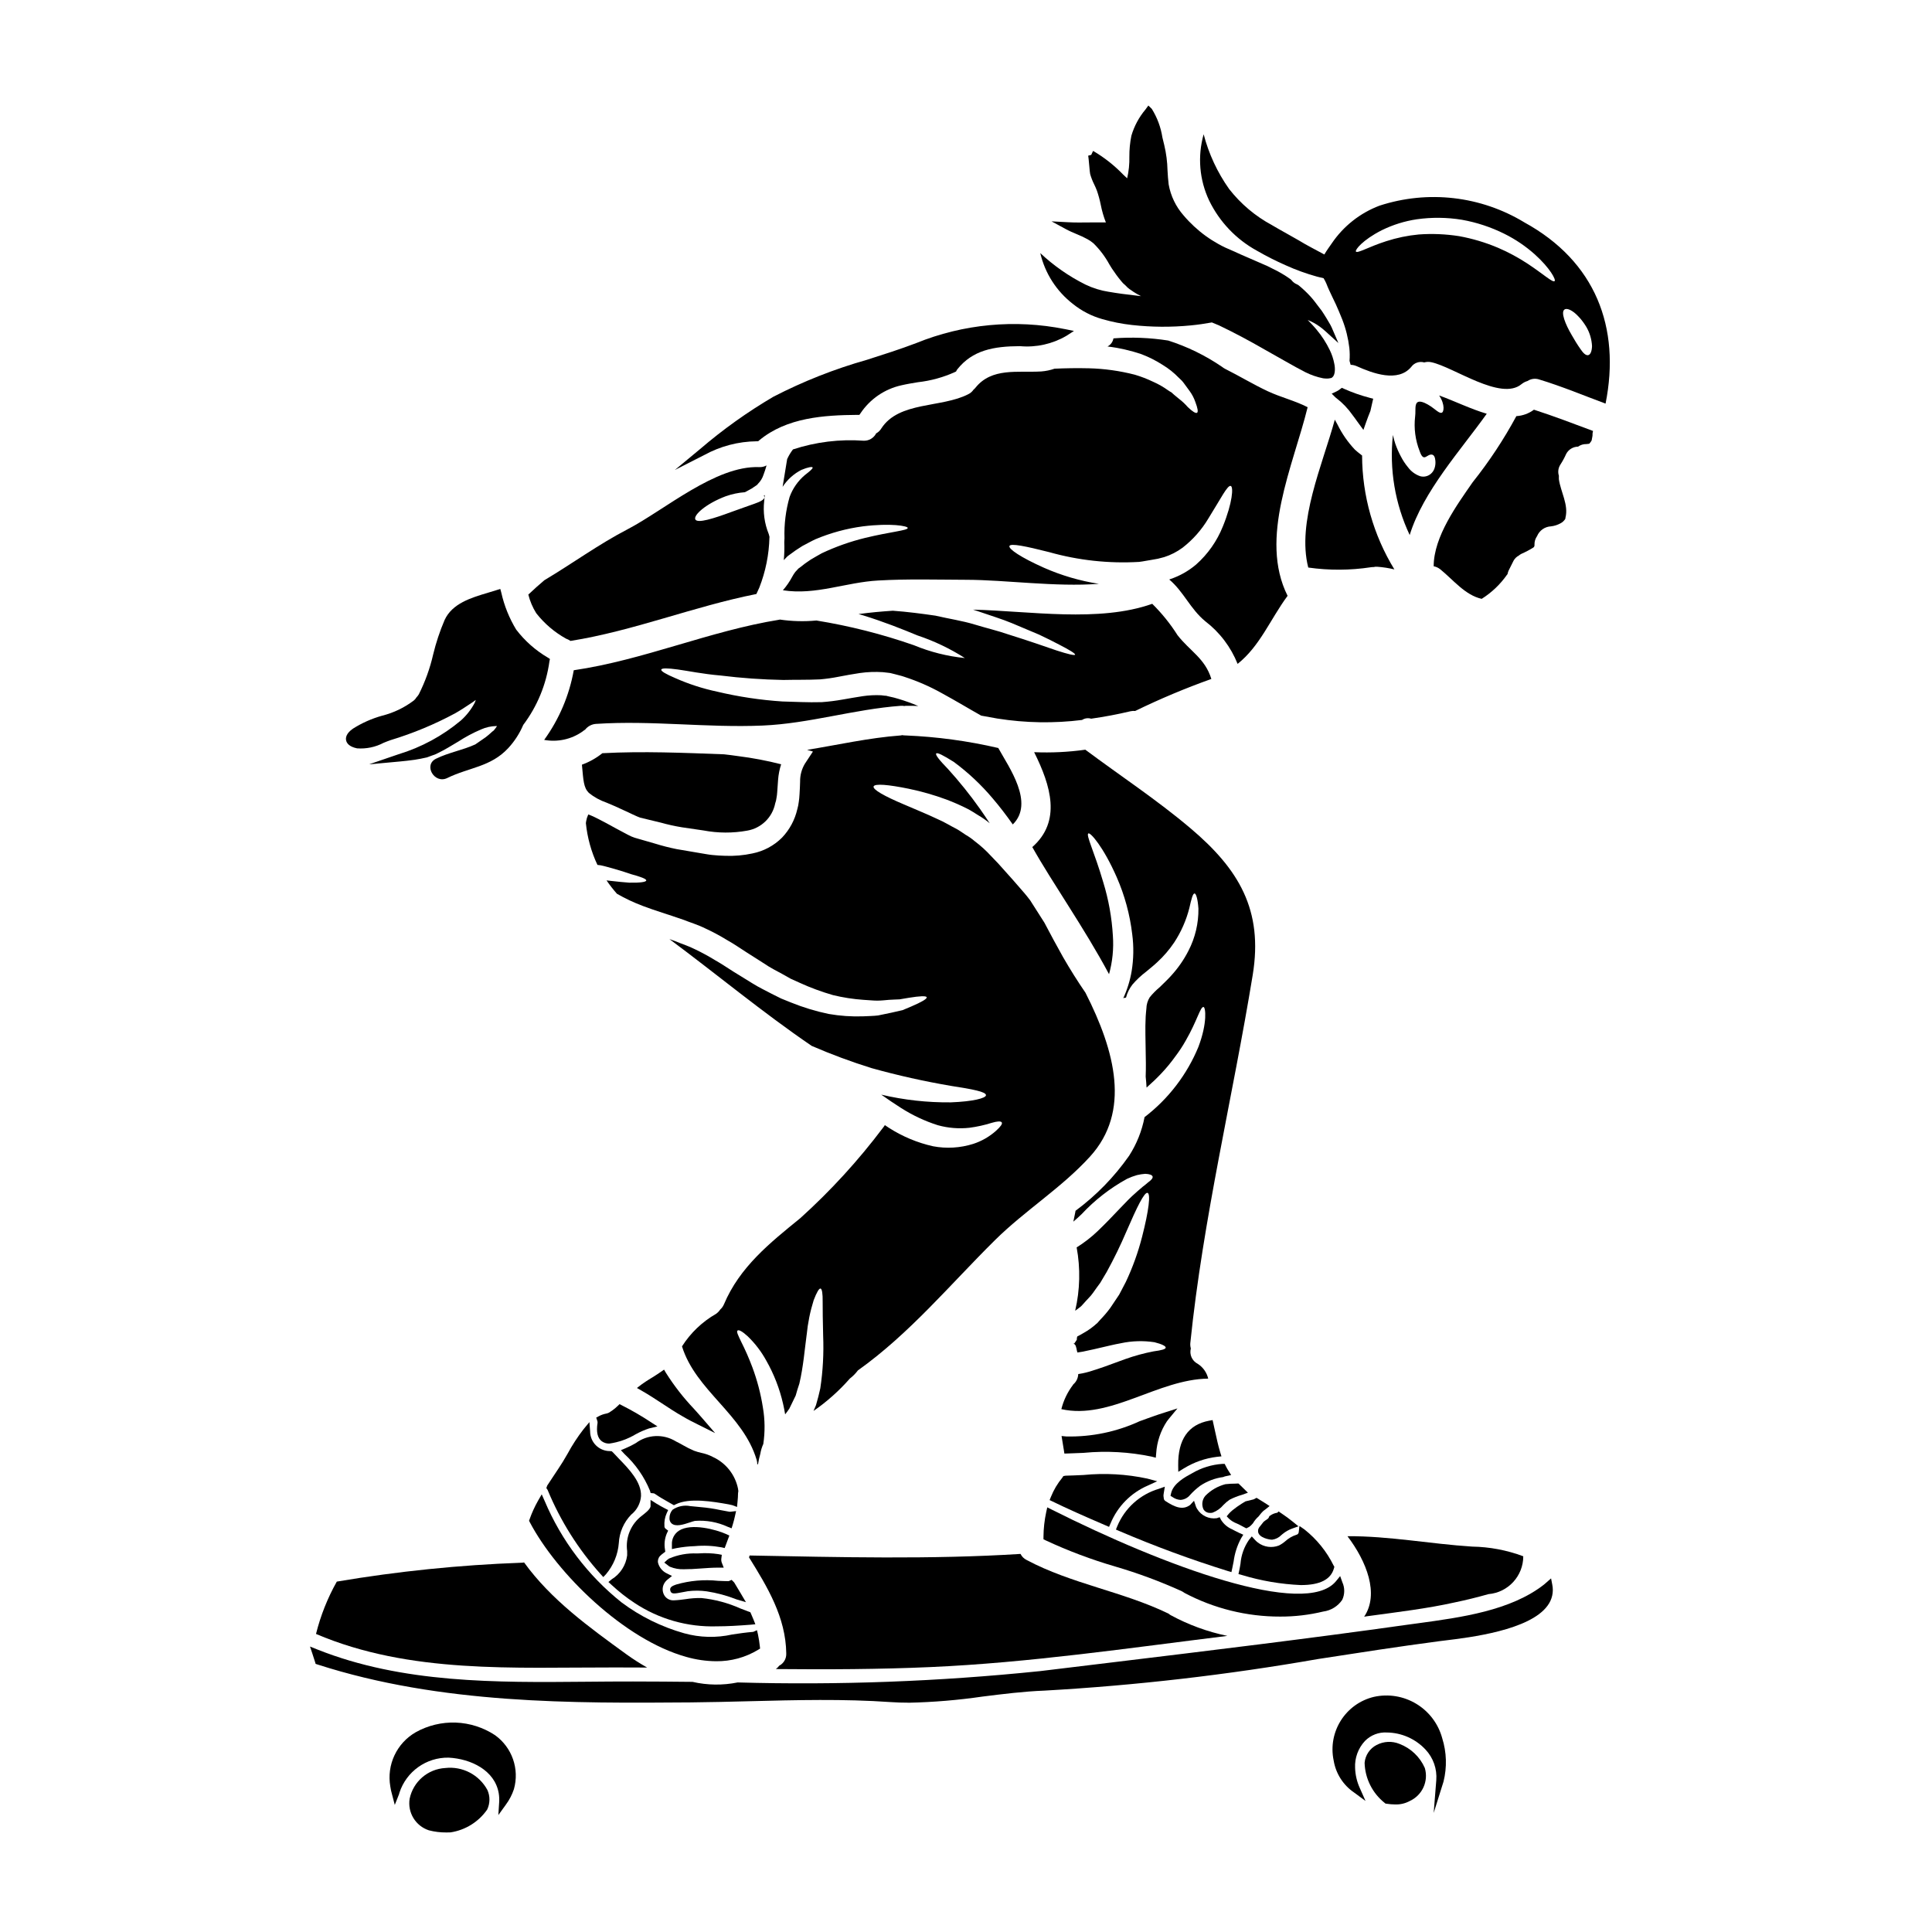 <?xml version="1.0" encoding="UTF-8"?>
<!-- Uploaded to: SVG Repo, www.svgrepo.com, Generator: SVG Repo Mixer Tools -->
<svg fill="#000000" width="800px" height="800px" version="1.1" viewBox="144 144 512 512" xmlns="http://www.w3.org/2000/svg">
 <g>
  <path d="m320.04 558.1 1.102 0.844v-0.004c0.133 0.117 0.281 0.215 0.445 0.285 1.164 0.473 2.414 0.691 3.672 0.641 0.5 0 0.996-0.02 1.473-0.039h0.5c0.789-0.039 1.594-0.102 2.398-0.156 1.574-0.113 3.148-0.23 4.723-0.23h1.441l-0.523-1.34h-0.004c-0.125-0.367-0.16-0.762-0.098-1.145l0.117-0.914-0.902-0.176h0.004c-1.695-0.258-3.41-0.324-5.117-0.203l-0.551 0.02c-2.535-0.117-5.066 0.344-7.398 1.344l-0.281 0.164 0.508 0.848-0.539-0.824z"/>
  <path d="m327.93 517.38c-2.773-2.914-5.254-6.09-7.406-9.492l-0.543-0.922-0.875 0.613c-1.016 0.715-2.09 1.367-3.148 2.016l-0.891 0.57c-0.395 0.266-0.758 0.508-1.094 0.762l-1.18 0.902 1.285 0.734c1.832 1.043 3.621 2.219 5.352 3.352 1.73 1.133 3.57 2.363 5.445 3.418 1.402 0.836 2.852 1.574 4.25 2.258l4.394 2.195-3.207-3.719c-0.766-0.898-1.582-1.793-2.383-2.688z"/>
  <path d="m308.2 516.11-0.496 0.473c-0.469 0.457-0.973 0.875-1.508 1.25l-0.352 0.223c-0.363 0.301-0.797 0.5-1.262 0.574-0.641 0.125-1.262 0.344-1.84 0.652l-0.738 0.395 0.262 0.789-0.004-0.004c0.078 0.188 0.109 0.387 0.098 0.59-0.395 2.469 0 4.078 1.156 4.926v-0.004c0.574 0.402 1.266 0.609 1.969 0.586 2.481-0.348 4.867-1.195 7.016-2.484 1.117-0.613 2.285-1.121 3.492-1.523l2.242-0.539-1.941-1.246 0.004-0.004c-2.41-1.586-4.906-3.031-7.481-4.328z"/>
  <path d="m293.21 531.3c-0.789 1.254-1.605 2.492-2.434 3.727-0.586 0.879-1.18 1.754-1.746 2.644l-0.246 0.672 0.355 0.535h-0.004c3.375 8.168 8.121 15.699 14.027 22.273l0.715 0.789 0.719-0.758 0.004-0.004c1.973-2.332 3.16-5.223 3.394-8.266 0.148-2.82 1.312-5.488 3.273-7.516 1.52-1.203 2.469-2.988 2.609-4.922 0.141-3.688-3.148-7.121-5.828-9.875-0.574-0.594-1.121-1.18-1.598-1.691l-0.352-0.316-0.48-0.035v-0.004c-1.391 0-2.723-0.555-3.703-1.535-0.98-0.984-1.531-2.32-1.527-3.711l-0.188-2.434-1.551 1.883h-0.004c-1.59 2.055-3.012 4.238-4.246 6.523-0.426 0.719-0.82 1.398-1.191 2.019z"/>
  <path d="m321.64 565.54c0.273 0.984 0.957 0.852 3.519 0.359 0.484-0.094 0.902-0.176 1.094-0.203h0.02v-0.004c1.66-0.211 3.34-0.199 5 0.027 2.719 0.418 5.387 1.137 7.949 2.148l2.457 0.727-1.395-2.363c-0.566-0.957-1.133-1.914-1.723-2.871l-0.672-0.676-0.789 0.34c-0.902 0-1.836-0.047-2.785-0.086h-0.004c-3.742-0.398-7.527-0.066-11.141 0.984-0.883 0.328-1.801 0.656-1.531 1.617z"/>
  <path d="m332.88 530.09c-0.949-0.492-1.965-0.852-3.012-1.062-0.656-0.145-1.301-0.332-1.93-0.566-0.992-0.418-1.953-0.898-2.879-1.441-0.656-0.367-1.316-0.734-2-1.066v-0.004c-3.293-2.008-7.473-1.816-10.566 0.484-0.852 0.504-1.738 0.945-2.652 1.328l-1.297 0.547 0.957 1.031c2.926 2.699 5.227 6.004 6.738 9.688l0.188 0.645 0.668 0.055h0.004c0.172 0.004 0.336 0.062 0.469 0.168 1.234 0.859 2.547 1.598 3.812 2.312l1.215 0.688 0.473-0.234c3.644-1.812 9.879-0.727 14.004 0l1.031 0.23 1.215 0.473 0.125-1.289c0.078-0.816 0.156-1.664 0.148-2.363l0.078-0.57-0.078-0.559 0.008 0.004c-0.734-3.754-3.238-6.918-6.719-8.496z"/>
  <path d="m312.12 568.77c6.449 4.289 14.074 6.465 21.816 6.227 2.805 0 5.742-0.18 8.914-0.422l1.328-0.129-0.5-1.258c-0.211-0.531-0.43-1.062-0.668-1.574l-0.168-0.363-0.395-0.141c-0.715-0.266-1.445-0.543-2.18-0.828h-0.004c-3.301-1.48-6.816-2.422-10.414-2.789-1.402-0.02-2.809 0.082-4.191 0.305-0.973 0.129-1.945 0.262-2.961 0.297-1.023 0.105-2.019-0.363-2.586-1.219-0.59-0.926-0.66-2.094-0.176-3.078 0.227-0.461 0.555-0.863 0.953-1.184l1.203-0.965-1.383-0.684h0.004c-1.148-0.543-1.996-1.566-2.324-2.793-0.133-0.676 0.082-1.371 0.57-1.859 0.27-0.266 0.562-0.512 0.871-0.734l0.477-0.348-0.074-0.582c-0.254-1.445-0.086-2.934 0.488-4.285l0.348-0.727-0.641-0.484v-0.004c-0.238-0.164-0.367-0.441-0.344-0.727-0.086-1.16 0.117-2.324 0.59-3.387l0.395-0.855-0.84-0.434c-0.789-0.395-1.574-0.848-2.332-1.309l-1.492-0.941v1.734c-0.172 0.812-1.336 1.703-2.266 2.422v0.008c-2.922 2.184-4.43 5.781-3.934 9.398v1.133c-0.332 2.625-1.84 4.961-4.098 6.34l-0.867 0.719 0.832 0.758v0.004c1.879 1.75 3.902 3.344 6.047 4.758z"/>
  <path d="m417.57 368.48c5.312 9.477 13.715 21.309 20.336 33.688 0.918-3.301 1.262-6.738 1.02-10.156-0.277-4.832-1.141-9.613-2.562-14.238-2.332-7.981-4.637-12.512-3.938-12.906 0.523-0.34 4.008 3.59 7.516 11.598 2.109 4.812 3.496 9.91 4.109 15.125 0.43 3.254 0.375 6.555-0.156 9.793-0.422 2.481-1.168 4.891-2.227 7.172 0.051-0.027 0.078-0.055 0.129-0.078h0.004c0.195-0.047 0.398-0.086 0.602-0.105 0.332-1.266 0.918-2.449 1.727-3.481 1.086-1.262 2.305-2.402 3.637-3.406 1.047-0.891 2.066-1.672 2.961-2.539v0.004c1.68-1.551 3.172-3.289 4.445-5.184 1.836-2.797 3.191-5.879 4.016-9.117 0.547-2.434 0.914-3.871 1.387-3.871 0.395 0.023 0.84 1.414 1.02 4.004v-0.004c0.051 3.887-0.855 7.727-2.641 11.18-1.211 2.375-2.734 4.574-4.531 6.543-0.941 1.07-2.039 2.066-3.086 3.113-0.965 0.805-1.852 1.695-2.644 2.672-0.566 0.902-0.871 1.945-0.891 3.008-0.078 0.629-0.133 1.52-0.184 2.094-0.023 0.812-0.051 1.598-0.078 2.438-0.023 3.113 0.105 6.359 0.129 9.945 0 1.18 0 2.383-0.051 3.543 0.105 0.969 0.184 1.938 0.234 2.906 1.391-1.227 2.723-2.488 3.902-3.742 1.34-1.414 2.582-2.918 3.715-4.504 1.012-1.332 1.934-2.731 2.754-4.188 3.062-5.312 3.871-9.027 4.723-8.922 0.551 0.023 1.074 4.16-1.336 10.52h0.004c-3.031 7.375-7.961 13.816-14.293 18.664-0.699 3.652-2.094 7.137-4.109 10.262-3.914 5.586-8.707 10.504-14.188 14.562-0.023 0.156-0.051 0.289-0.074 0.445-0.133 0.73-0.344 1.574-0.5 2.434 0.707-0.625 1.441-1.254 2.172-1.969 3.488-3.742 7.555-6.906 12.039-9.371 0.855-0.402 1.738-0.734 2.644-0.996 0.723-0.172 1.461-0.285 2.203-0.34 1.125 0.051 1.801 0.289 1.938 0.703 0.133 0.418-0.344 0.969-1.258 1.621-0.418 0.344-0.836 0.734-1.387 1.125-0.523 0.5-1.152 0.945-1.777 1.547-2.672 2.273-5.812 6.074-10.184 10.234l-0.004 0.004c-1.684 1.605-3.531 3.035-5.512 4.266 1.027 5.559 0.895 11.273-0.391 16.777 0.379-0.25 0.746-0.52 1.098-0.809l0.34-0.266 0.133-0.102 0.652-0.707c0.812-0.969 1.887-1.938 2.488-2.824 0.602-0.891 1.277-1.777 1.91-2.644 0.605-0.996 1.18-1.961 1.727-2.906 1.938-3.516 3.691-7.121 5.262-10.812 2.773-6.41 4.723-10.414 5.574-10.156 0.852 0.262 0.344 4.633-1.441 11.594-1.055 4.137-2.504 8.16-4.328 12.02-0.574 1.07-1.148 2.195-1.75 3.348-0.758 1.152-1.543 2.301-2.332 3.481-0.781 1.074-1.641 2.09-2.566 3.039l-0.652 0.73-0.078 0.105-0.027 0.023-0.23 0.234-0.027 0.027-0.234 0.18-0.445 0.395-0.008 0.004c-0.602 0.508-1.238 0.973-1.906 1.391-1.023 0.652-2.305 1.336-2.617 1.492 0.004 0.059-0.004 0.121-0.027 0.18-0.051 0-0.078 0.367-0.078 0.68l-0.652 0.969-0.289 0.105 0.289 0.051 0.34 0.418 0.234 0.816h-0.004c0.051 0.348 0.129 0.688 0.238 1.02 0.941-0.121 1.875-0.293 2.797-0.523 1.047-0.234 2.043-0.418 3.039-0.68 1.969-0.445 3.902-0.941 5.707-1.254v-0.004c2.918-0.621 5.922-0.711 8.871-0.262 1.988 0.5 3.012 1.023 2.984 1.441-0.027 0.418-1.18 0.707-3.148 0.969v-0.004c-2.578 0.496-5.117 1.188-7.59 2.07l-5.391 1.969c-0.969 0.367-2.07 0.68-3.148 1.047-1.211 0.414-2.457 0.723-3.719 0.918-0.062-0.004-0.125 0.004-0.184 0.027-0.031 1.066-0.516 2.07-1.332 2.754 0 0.031-0.008 0.059-0.027 0.078-1.469 1.922-2.527 4.121-3.117 6.465 12.906 2.883 25.586-7.93 38.922-8.09-0.379-1.629-1.387-3.043-2.801-3.934-1.48-0.762-2.231-2.449-1.805-4.059-0.141-0.492-0.184-1.008-0.129-1.516 3.379-32.957 11.203-64.918 16.531-97.48 2.801-17.172-3.637-28.008-16.57-38.922-8.844-7.477-18.5-13.82-27.797-20.758-4.492 0.633-9.031 0.852-13.559 0.656 4.43 8.887 7.285 18.309-0.488 25.145z"/>
  <path d="m456.84 541.49c0.992-0.059 1.914-0.531 2.539-1.309 0.809-0.895 1.707-1.707 2.676-2.43 1.832-1.234 3.926-2.027 6.121-2.32 0.168-0.066 0.344-0.133 0.395-0.16l1.695-0.375-0.719-1.145h-0.004c-0.258-0.406-0.496-0.82-0.707-1.25l-0.277-0.555h-0.617c-2.805 0.188-5.531 1.023-7.957 2.445-1.891 1.016-5.047 2.715-5.637 5.336l-0.152 0.691 0.605 0.367c0.602 0.418 1.305 0.66 2.039 0.703z"/>
  <path d="m304.72 356.7c1.547 0.625 3.062 1.309 4.609 2.039 0.789 0.367 1.574 0.707 2.363 1.102l1.152 0.523c0.234 0.102 0.652 0.262 0.789 0.312 1.754 0.422 3.562 0.867 5.418 1.312v-0.004c1.859 0.523 3.746 0.945 5.652 1.254 1.863 0.266 3.797 0.551 5.734 0.84 3.82 0.723 7.742 0.742 11.566 0.051 3.746-0.637 6.707-3.523 7.438-7.25l0.207-0.68 0.129-0.73v-0.004c0.094-0.492 0.156-0.988 0.188-1.488l0.234-3.297v-0.004c0.105-1.406 0.375-2.793 0.812-4.137-3.773-0.965-7.602-1.688-11.465-2.172-1.254-0.18-2.461-0.34-3.664-0.469-10.758-0.395-21.465-0.867-32.246-0.293h-0.004c-1.625 1.305-3.457 2.332-5.418 3.039 0.395 4.215 0.422 6.047 1.836 7.477l-0.004 0.004c1.398 1.121 2.977 1.992 4.672 2.574z"/>
  <path d="m458.74 251.84c-0.672-0.77-1.418-1.473-2.227-2.094l-1.363-1.125c-0.23-0.211-0.469-0.395-0.703-0.629v-0.004c-0.309-0.164-0.605-0.348-0.891-0.551-1.23-0.883-2.547-1.641-3.934-2.25-1.57-0.758-3.199-1.387-4.871-1.883-3.969-1.023-8.047-1.598-12.145-1.703-3.148-0.078-6.203-0.023-9.137 0.105-1.145 0.398-2.336 0.645-3.543 0.734-6.254 0.367-13.086-1.098-17.434 4.328-0.145 0.184-0.309 0.352-0.496 0.496-0.348 0.516-0.824 0.934-1.387 1.203-7.086 3.664-18.375 1.859-23.035 9.055-0.336 0.559-0.812 1.02-1.383 1.332-0.633 1.234-1.918 1.988-3.301 1.941-6.336-0.457-12.703 0.324-18.742 2.305-0.613 0.793-1.129 1.652-1.543 2.566-0.445 2.617-0.84 5.051-1.203 7.352 1.242-1.914 2.965-3.465 4.996-4.504 1.805-0.73 2.856-0.891 2.957-0.625 0.102 0.266-0.676 0.941-2.066 2.016-1.82 1.547-3.211 3.539-4.031 5.785-1.02 3.555-1.48 7.242-1.359 10.938-0.027 0.344-0.027 0.68-0.051 1.023h-0.004c0.062 1.598 0.02 3.199-0.129 4.789l0.602-0.629 0.152-0.156 0.234-0.234 0.105-0.078 0.418-0.312h0.004c1.094-0.836 2.231-1.617 3.406-2.332 1.18-0.602 2.301-1.254 3.43-1.777h-0.004c4.035-1.703 8.277-2.859 12.617-3.434 7.406-0.914 11.887-0.102 11.887 0.422 0 0.68-4.504 0.992-11.309 2.641-3.949 0.969-7.789 2.328-11.465 4.059-0.996 0.523-1.938 1.125-2.961 1.703-0.98 0.633-1.926 1.324-2.828 2.066l-0.367 0.262-0.051 0.027-0.129 0.156-0.68 0.73c-0.305 0.398-0.578 0.816-0.812 1.258-0.688 1.297-1.523 2.508-2.484 3.613 8.742 1.363 16.645-2.121 25.312-2.59 7.797-0.445 15.547-0.207 23.348-0.184 10.492 0.027 23.477 1.938 35.074 1.074-5.019-0.785-9.918-2.219-14.562-4.269-6.102-2.723-9.422-4.977-9.137-5.758 0.289-0.785 4.328 0.051 10.52 1.621 7.75 2.188 15.812 3.062 23.848 2.59 1.148-0.129 2.25-0.395 3.348-0.547l1.621-0.289c0.551-0.133 1.098-0.293 1.625-0.422l0.004 0.004c1.77-0.562 3.43-1.41 4.922-2.512 2.727-2.121 5.035-4.731 6.805-7.695 3.297-5.262 5.117-9.004 5.969-8.66 0.73 0.266 0.473 4.371-2.094 10.707h-0.004c-1.547 3.887-3.984 7.359-7.117 10.133-2.016 1.703-4.332 3.012-6.836 3.848-0.09 0.023-0.176 0.059-0.258 0.102 3.82 3.219 5.574 7.801 9.527 11.047v0.004c3.832 2.926 6.797 6.832 8.586 11.309 5.945-4.723 8.691-11.887 13.246-18.035-7.644-15.289 1.492-34.426 5.312-49.988-3.406-1.75-7.043-2.59-10.574-4.238-3.844-1.805-7.512-4.031-11.332-5.945h-0.004c-0.273-0.152-0.539-0.324-0.785-0.52-4.383-3-9.18-5.344-14.242-6.961-4.801-0.758-9.676-0.953-14.523-0.578-0.156 0.922-0.738 1.719-1.574 2.148 3.082 0.367 6.117 1.062 9.055 2.066 1.949 0.746 3.816 1.691 5.574 2.824 1.562 0.945 2.996 2.09 4.266 3.406 0.289 0.289 0.602 0.547 0.863 0.836 0.262 0.289 0.5 0.629 0.734 0.945 0.445 0.629 0.891 1.203 1.281 1.75 0.637 0.871 1.141 1.832 1.492 2.852 0.625 1.648 0.812 2.644 0.469 2.883-0.34 0.234-1.242-0.316-2.5-1.543z"/>
  <path d="m523.16 269.59c-0.781 0.66-1.844 0.887-2.824 0.602-1.281-0.445-2.394-1.27-3.199-2.359-0.73-0.879-1.363-1.836-1.883-2.856-0.574-1.066-1.066-2.18-1.465-3.324-0.262-0.781-0.48-1.578-0.652-2.383-0.984 9.082 0.555 18.254 4.445 26.52 3.586-11.594 13.559-22.512 20.422-32.145-4.215-1.227-8.48-3.348-12.617-4.84 1.648 2.461 1.254 4.531 0.629 4.582-0.84 0.234-2.043-1.52-4.477-2.617-3.148-1.336-2.227 1.672-2.516 3.613v-0.004c-0.363 3.113 0.051 6.269 1.203 9.188 1.125 3.269 1.938 0.523 3.379 0.941 0.395 0.133 0.707 0.602 0.789 1.625l-0.004-0.004c0.066 0.672-0.016 1.352-0.23 1.988-0.191 0.574-0.535 1.086-1 1.473z"/>
  <path d="m507.19 572.2c7.434-1.02 15-1.91 22.328-3.543 3.012-0.629 5.996-1.363 8.949-2.199h0.004c5.207-0.441 9.211-4.797 9.211-10.027-4.336-1.625-8.926-2.492-13.559-2.566-11.02-0.703-22.016-2.824-33.031-2.754 5.051 6.648 8.477 15.289 4.426 21.332 0.547-0.086 1.125-0.188 1.672-0.242z"/>
  <path d="m323.91 549.66c-1.219 0.805-1.926 2.195-1.848 3.652v1.211l1.18-0.25c1.609-0.301 3.242-0.48 4.879-0.531 2.367-0.219 4.75-0.113 7.086 0.316l0.84 0.191 1.238-3.316-0.852-0.395c-2.668-1.188-9.277-2.988-12.523-0.879z"/>
  <path d="m504.6 264.43c-0.539-0.398-1.055-0.824-1.547-1.281-1.848-1.957-3.391-4.18-4.578-6.594-0.266-0.473-0.5-0.918-0.734-1.34-3.242 11.91-10.129 27.16-7.039 39.188 5.508 0.785 11.098 0.758 16.594-0.078 0.242-0.043 0.488-0.059 0.734-0.051 0.316-0.082 0.641-0.109 0.969-0.078 1.523 0.109 3.039 0.344 4.527 0.703-5.562-9.086-8.523-19.527-8.559-30.18z"/>
  <path d="m500.12 247.01-0.535-0.234-0.465 0.363c-0.285 0.23-0.598 0.426-0.93 0.586l-1.277 0.594 0.996 0.996 0.238 0.188c1.668 1.281 3.129 2.816 4.328 4.547 0.395 0.496 0.75 1.012 1.117 1.523l1.727 2.363 0.617-1.766c0.395-1.102 0.766-2.125 1.238-3.269 0.133-0.652 0.281-1.285 0.434-1.93l0.305-1.312-0.934-0.234 0.004-0.004c-2.352-0.613-4.644-1.418-6.863-2.41z"/>
  <path d="m338.2 547.99c0.219-0.73 0.406-1.457 0.566-2.184l0.305-1.352-1.375 0.156v0.004c-0.152 0.027-0.309 0.027-0.461 0-0.789-0.129-1.535-0.277-2.301-0.426-1.746-0.379-3.516-0.641-5.297-0.789l-0.98-0.098c-0.516-0.059-1.098-0.117-1.699-0.164-1.637-0.332-3.34 0.016-4.723 0.961-0.527 0.605-0.82 1.387-0.812 2.191-0.043 0.527 0.152 1.047 0.535 1.418 1.105 0.988 3.148 0.316 4.949-0.281h-0.004c0.414-0.152 0.836-0.277 1.27-0.375 2.988-0.223 5.984 0.316 8.703 1.574l1.004 0.395z"/>
  <path d="m360.27 516.32c-0.207 0.523-0.445 1.074-0.68 1.598h-0.004c3.551-2.461 6.789-5.344 9.637-8.59 0.805-0.613 1.516-1.332 2.117-2.144 13.777-9.816 24.371-22.695 36.332-34.527 7.93-7.852 17.668-13.871 25.191-22.145 10.84-11.91 6.691-27.902-1.199-43.426-2.07-3.008-4.059-6.176-5.945-9.445-1.754-3.117-3.379-6.152-4.949-9.137-1.312-2.043-2.59-4.059-3.82-5.996l-0.078-0.078c-0.812-1.102-1.805-2.227-2.879-3.457-1.07-1.227-2.172-2.512-3.484-3.938-1.227-1.414-2.59-2.906-3.871-4.188v0.004c-1.305-1.43-2.742-2.738-4.293-3.898-0.746-0.645-1.551-1.215-2.41-1.703-0.812-0.523-1.574-1.098-2.434-1.574-1.727-0.863-3.269-1.859-4.949-2.566-3.246-1.543-6.332-2.754-8.926-3.898-5.234-2.199-8.375-3.981-8.113-4.789 0.266-0.812 3.82-0.523 9.422 0.625l0.004 0.004c3.348 0.695 6.637 1.641 9.844 2.824 1.93 0.723 3.816 1.555 5.652 2.488 0.969 0.5 1.91 1.125 2.879 1.727 0.992 0.582 1.941 1.238 2.832 1.969 0.051 0.051 0.102 0.078 0.152 0.129-0.891-1.363-1.777-2.668-2.641-3.902v0.004c-2.59-3.656-5.398-7.152-8.406-10.469-2.301-2.363-3.43-3.793-3.148-4.137s1.914 0.5 4.688 2.25c3.801 2.809 7.254 6.055 10.297 9.668 1.75 2.043 3.543 4.371 5.312 6.883 5.809-5.703-1.023-15.129-3.848-20.258-8.062-1.875-16.281-2.988-24.551-3.328-0.301 0.004-0.598-0.02-0.891-0.078-0.137 0.039-0.277 0.066-0.422 0.078-8.453 0.629-16.566 2.488-24.797 3.82l1.543 0.445-2.144 3.246v0.004c-0.848 1.426-1.281 3.062-1.254 4.723-0.051 1.047-0.051 2.066-0.156 3.43h-0.004c-0.027 0.629-0.09 1.258-0.184 1.883l-0.156 0.996-0.23 0.969h-0.004c-0.648 2.84-2.047 5.457-4.059 7.566-2.144 2.141-4.879 3.598-7.852 4.188-2.363 0.512-4.781 0.723-7.199 0.625-1.152-0.023-2.332-0.102-3.348-0.207-1.152-0.102-2.172-0.34-3.246-0.496-2.144-0.367-4.238-0.73-6.297-1.074h-0.004c-1.934-0.391-3.848-0.879-5.731-1.465-1.836-0.523-3.613-1.047-5.367-1.547-0.59-0.195-1.156-0.441-1.703-0.734l-1.23-0.652c-0.789-0.418-1.543-0.84-2.301-1.23-1.492-0.836-2.906-1.594-4.289-2.301-0.68-0.34-1.34-0.68-1.969-0.941-0.289-0.129-0.551-0.207-0.789-0.316l-0.078 0.156c-0.238 0.516-0.406 1.062-0.496 1.621l-0.078 0.523c0.383 3.84 1.418 7.586 3.062 11.074 0.266 0.027 0.574 0.078 0.84 0.105 1.18 0.234 2.199 0.574 3.148 0.812 1.969 0.551 3.543 1.047 4.867 1.52 2.59 0.703 4.082 1.254 4.082 1.672s-1.574 0.656-4.504 0.602c-1.387-0.078-3.148-0.289-5.078-0.496-0.316-0.027-0.629-0.078-0.941-0.105 0.844 1.234 1.766 2.418 2.758 3.543 2.211 1.266 4.519 2.352 6.906 3.246 3.219 1.227 6.805 2.273 10.605 3.609 1.723 0.68 3.977 1.363 5.859 2.305 1.969 0.906 3.883 1.93 5.734 3.062 1.883 1.047 3.481 2.172 5.156 3.242 1.676 1.07 3.242 2.07 4.812 3.066 1.547 1.07 3.148 1.859 4.723 2.719 0.758 0.445 1.52 0.867 2.277 1.281 0.789 0.34 1.574 0.707 2.332 1.047v0.004c2.863 1.309 5.824 2.402 8.848 3.273 2.656 0.645 5.363 1.066 8.09 1.254 1.254 0.055 2.461 0.211 3.609 0.211 1.148 0 2.172-0.133 3.148-0.211 0.977-0.078 1.938-0.074 2.801-0.129 0.891-0.156 1.727-0.289 2.461-0.418 2.934-0.473 4.633-0.551 4.723-0.129 0.09 0.422-1.336 1.254-4.082 2.434l-2.301 0.969c-0.918 0.207-1.914 0.445-2.984 0.68-1.07 0.234-2.277 0.473-3.508 0.73-1.258 0.156-2.566 0.156-3.981 0.234h0.004c-3.051 0.105-6.106-0.105-9.113-0.629-3.414-0.711-6.762-1.727-9.996-3.035-0.84-0.34-1.699-0.68-2.59-1.047-0.816-0.418-1.648-0.84-2.516-1.254-1.672-0.891-3.457-1.727-5.078-2.754l-5.051-3.113c-1.648-1.047-3.352-2.199-5.004-3.117l0.004-0.004c-1.672-1.02-3.391-1.953-5.156-2.797-1.75-0.895-3.379-1.363-5.285-2.172-0.523-0.184-1.047-0.367-1.547-0.551 12.617 9.371 24.711 19.449 37.695 28.297h-0.004c5.188 2.25 10.492 4.219 15.891 5.902 6.965 1.941 14.023 3.516 21.148 4.723 5.602 0.863 9.215 1.543 9.164 2.461-0.027 0.789-3.512 1.672-9.32 1.887-6.203 0.062-12.391-0.621-18.43-2.043 1.676 1.18 3.434 2.383 5.262 3.543v-0.004c3.027 1.934 6.293 3.465 9.711 4.555 2.734 0.762 5.586 0.992 8.402 0.684 2.004-0.266 3.981-0.703 5.906-1.309 1.441-0.422 2.387-0.5 2.644-0.129 0.262 0.371-0.262 1.098-1.492 2.223-1.75 1.566-3.809 2.754-6.047 3.481-3.453 1.09-7.121 1.309-10.68 0.629-4.156-0.934-8.117-2.594-11.699-4.894-0.367-0.234-0.707-0.469-1.047-0.703v-0.004c-0.156 0.258-0.332 0.5-0.523 0.734-6.512 8.652-13.844 16.664-21.883 23.922-8.117 6.598-16.07 12.957-20.234 22.828h-0.004c-0.219 0.535-0.559 1.008-0.988 1.391-0.289 0.438-0.652 0.816-1.078 1.125-3.672 2.098-6.781 5.062-9.051 8.637 3.637 11.73 16.203 17.984 19.789 30.102 0.117 0.391 0.168 0.797 0.16 1.203 0.062-0.051 0.133-0.094 0.207-0.129 0.145-0.918 0.344-1.828 0.602-2.723 0.148-0.895 0.414-1.766 0.789-2.59 0.477-3.195 0.441-6.449-0.105-9.633-0.566-3.652-1.508-7.242-2.801-10.707-0.875-2.34-1.879-4.629-3.012-6.859-0.758-1.598-1.254-2.59-0.914-2.856 0.344-0.266 1.227 0.184 2.668 1.492l0.004 0.004c1.965 1.891 3.633 4.07 4.945 6.465 2.035 3.574 3.531 7.43 4.449 11.438 0.207 0.891 0.395 1.836 0.551 2.801l0.156-0.184c0.188-0.223 0.363-0.461 0.523-0.703l0.234-0.344 0.129-0.156 0.051-0.078c0.578-1.18 1.152-2.363 1.703-3.508 0.312-1.07 0.598-2.117 0.969-3.148 1.07-4.555 1.414-9.137 1.938-12.957h0.004c0.301-3.109 0.922-6.18 1.855-9.16 0.812-2.121 1.441-3.195 1.832-3.09 0.391 0.105 0.578 1.387 0.551 3.481-0.027 2.094 0.051 5.184 0.129 9.004 0.191 4.672-0.062 9.355-0.758 13.977-0.316 1.418-0.68 2.918-1.125 4.383z"/>
  <path d="m466.52 530.07 1.18-0.121-0.352-1.145c-0.523-1.73-0.914-3.543-1.328-5.441l-0.668-3.031-0.934 0.172c-5.531 1.035-8.266 5.012-8.184 11.809l0.023 1.734 1.477-0.914 0.004 0.004c2.672-1.645 5.668-2.691 8.781-3.066z"/>
  <path d="m350.5 585.43c-0.25 0.34-0.551 0.637-0.891 0.887 13.66 0.129 27.352 0.078 40.934-0.523 26.227-1.152 52.664-5.055 78.719-8.266h0.004c-5.262-1.086-10.332-2.945-15.051-5.508-0.219-0.129-0.418-0.277-0.605-0.445h-0.051c-12.094-5.836-25.586-7.824-37.512-14.168l0.004-0.004c-0.695-0.34-1.258-0.902-1.598-1.598-23.559 1.492-48.16 0.863-71.797 0.418-0.055 0.156-0.105 0.316-0.156 0.5 4.891 7.871 9.738 15.863 9.867 25.441h-0.004c0.074 1.359-0.656 2.637-1.863 3.266z"/>
  <path d="m452.87 518.26c-2.293 0.707-4.594 1.551-6.812 2.363v-0.004c-6.098 2.82-12.762 4.207-19.477 4.059l-1.258-0.121 0.395 2.434c0.078 0.449 0.152 0.898 0.223 1.359l0.129 0.859 0.871-0.023c1.43-0.039 2.859-0.102 4.293-0.164v-0.008c5.996-0.57 12.043-0.23 17.938 1l1.125 0.297 0.105-1.18c0.191-3.019 1.168-5.938 2.836-8.461 0.156-0.234 0.332-0.461 0.52-0.672l2.277-2.754z"/>
  <path d="m262.01 612.54c-4.629 0.262-8.504 3.598-9.449 8.137-0.598 3.664 1.566 7.219 5.094 8.375 1.523 0.395 3.094 0.586 4.668 0.57 0.348 0 0.707 0 1.078-0.023 3.922-0.598 7.43-2.777 9.699-6.035 0.789-1.637 0.812-3.543 0.062-5.203-2.184-4.031-6.598-6.336-11.152-5.82z"/>
  <path d="m464.73 544.94c0.207 0 0.41-0.023 0.613-0.066 1.117-0.422 2.102-1.121 2.871-2.035 0.504-0.527 1.062-1.004 1.668-1.414 1.062-0.539 2.176-0.977 3.324-1.301l1.504-0.543-1.18-1.156c-0.332-0.332-0.68-0.684-1.035-1.012l-0.281-0.262h-0.395 0.004c-0.098 0-0.195 0.008-0.289 0.023-0.93-0.004-1.863 0.047-2.785 0.152-2.016 0.523-3.852 1.582-5.312 3.066-0.852 0.988-1.055 2.383-0.516 3.57 0.371 0.641 1.07 1.016 1.809 0.977z"/>
  <path d="m514.88 606.15c-1.965-0.809-4.188-0.703-6.07 0.289-1.797 0.926-2.996 2.711-3.176 4.723 0.117 4.156 2.066 8.047 5.324 10.629l0.211 0.176 0.277 0.039c0.762 0.121 1.527 0.184 2.297 0.191 1.348 0.043 2.684-0.273 3.867-0.918 3.316-1.516 5.016-5.238 3.984-8.738-1.293-2.945-3.711-5.246-6.715-6.391z"/>
  <path d="m238.62 342.32c2.441 0.184 4.887-0.328 7.051-1.473 0.656-0.266 1.277-0.516 1.836-0.703h-0.004c5.949-1.801 11.703-4.191 17.172-7.144 1.488-0.852 2.691-1.656 3.672-2.309l1.043-0.691c0.289-0.219 0.516-0.395 0.703-0.504v-0.004c-0.078 0.25-0.168 0.492-0.273 0.73-0.938 1.781-2.188 3.379-3.691 4.723-4.852 4.062-10.473 7.106-16.531 8.945l-7.805 2.668 8.215-0.758c1.137-0.105 2.363-0.238 3.871-0.449 1.062-0.176 2.016-0.336 3.281-0.637 0.449-0.156 0.898-0.32 1.301-0.484h0.004c0.547-0.156 1.074-0.371 1.574-0.645 1.82-0.883 3.598-1.969 5.32-3.008v0.004c1.938-1.266 3.981-2.359 6.109-3.266 1.27-0.57 2.641-0.879 4.031-0.906h0.219c-0.266 0.41-0.559 0.805-0.875 1.18-0.219 0.152-0.43 0.32-0.625 0.504-0.449 0.426-0.949 0.848-1.496 1.27l-2.754 1.906c-3.305 1.527-7.031 2.133-10.426 3.801-3.398 1.668-0.422 6.766 2.981 5.117 5.746-2.824 11.492-2.91 16.137-7.898 1.68-1.812 3.035-3.902 4.004-6.18 3.707-4.926 6.094-10.715 6.938-16.824l0.133-0.648-0.555-0.367c-3.254-1.906-6.102-4.43-8.391-7.426-1.836-3.027-3.168-6.332-3.938-9.785l-0.273-0.996-0.98 0.32c-0.734 0.238-1.508 0.469-2.289 0.699-4.438 1.324-9.469 2.816-11.488 7.231-1.262 2.949-2.273 5.996-3.027 9.113-0.836 3.66-2.113 7.211-3.801 10.566-0.176 0.297-0.387 0.57-0.629 0.816-0.172 0.293-0.391 0.559-0.648 0.785-2.5 1.914-5.367 3.297-8.422 4.066-2.734 0.758-5.344 1.91-7.742 3.43-1.879 1.285-1.969 2.492-1.832 3.098 0.148 0.73 0.766 1.691 2.902 2.133z"/>
  <path d="m306.81 585.89c2.883 0 5.785 0.027 8.691 0.027v0.004c-1.867-1.055-3.676-2.207-5.414-3.457-10.105-7.328-20.055-14.527-27.199-24.402-0.25 0.055-0.504 0.078-0.762 0.078-16.379 0.594-32.707 2.266-48.867 5-2.453 4.356-4.309 9.023-5.512 13.871 24.879 10.609 52.523 8.828 79.062 8.879z"/>
  <path d="m555.05 562.29-1.508 1.32c-0.113 0.105-0.227 0.207-0.363 0.312-8.824 6.914-21.863 8.695-33.371 10.262l-2.914 0.395c-26 3.664-52.453 6.859-78.035 9.957l-19.531 2.363 0.004-0.008c-26.523 2.731-53.195 3.723-79.848 2.973-3.949 0.801-8.023 0.75-11.953-0.152-5.266-0.051-10.527-0.102-15.766-0.102-4.074 0-8.164 0.023-12.277 0.066-24.008 0.223-48.805 0.445-71.363-8.535l-1.969-0.789 0.672 2.012c0.23 0.691 0.469 1.391 0.672 2.086l0.145 0.496 0.496 0.16c32.781 10.57 67.891 10.281 98.887 10.047 5.164-0.047 10.363-0.18 15.57-0.312 12.324-0.316 25.066-0.641 37.391 0.227 1.594 0.113 3.191 0.16 4.801 0.16l0.012 0.012c6.559-0.141 13.102-0.688 19.59-1.633 5.375-0.672 10.934-1.371 16.363-1.574 24.324-1.379 48.547-4.176 72.547-8.375 10.543-1.633 21.453-3.32 32.09-4.723l1.457-0.18c6.746-0.812 22.543-2.719 27.273-9.242 1.203-1.598 1.656-3.637 1.242-5.59z"/>
  <path d="m508.12 593.68c-7.551 1.797-12.289 9.289-10.684 16.883 0.57 3.461 2.543 6.535 5.449 8.5l2.992 2.207-1.508-3.402c-0.77-1.684-1.195-3.504-1.254-5.356-0.129-2.625 0.805-5.195 2.594-7.121 1.531-1.57 3.668-2.398 5.859-2.262 3.871 0.055 7.551 1.684 10.199 4.512 2.062 2.188 3.102 5.144 2.863 8.141l-0.688 8.66 2.606-8.301c0.945-3.789 0.828-7.766-0.344-11.492-1.027-3.805-3.481-7.066-6.848-9.105-3.367-2.043-7.391-2.711-11.238-1.863z"/>
  <path d="m547.95 202.92c-11.527-6.988-25.531-8.602-38.348-4.422-5.156 1.941-9.582 5.438-12.672 10-0.594 0.855-1.344 1.879-1.969 2.945-2.285-1.258-4.594-2.394-6.797-3.754-2.414-1.406-4.824-2.684-7.086-4.031h0.004c-4.41-2.367-8.273-5.629-11.352-9.57-3.106-4.391-5.394-9.301-6.75-14.504-1.656 5.844-1.137 12.086 1.465 17.574 2.734 5.625 7.148 10.262 12.633 13.27 2.488 1.438 5.059 2.738 7.691 3.894 2.66 1.203 5.406 2.195 8.219 2.977 0.586 0.164 1.18 0.281 1.773 0.426 0.266 0.434 0.5 0.883 0.703 1.344 0.996 2.594 2.363 4.949 3.379 7.477 0.316 0.734 0.602 1.469 0.891 2.172v0.004c0.934 2.406 1.555 4.918 1.855 7.481 0.121 1.137 0.137 2.289 0.051 3.43 0.105 0.34 0.184 0.676 0.293 1.047 0.559 0.012 1.109 0.137 1.621 0.367 4.215 1.883 10.914 4.398 14.449 0.18 0.777-1.078 2.152-1.551 3.43-1.18 0.621-0.176 1.277-0.195 1.906-0.051 5.902 1.254 18.406 10.363 23.871 5.809h0.004c0.469-0.383 1.012-0.668 1.598-0.836 0.918-0.613 2.074-0.758 3.117-0.395 5.969 1.805 11.699 4.215 17.562 6.387 4.031-20.188-2.668-37.699-21.543-48.039zm8.035 15.574c-0.523 0.445-2.906-1.805-7.144-4.606-2.481-1.633-5.102-3.047-7.828-4.215-3.32-1.41-6.785-2.445-10.332-3.09-3.543-0.555-7.133-0.707-10.707-0.445-2.926 0.277-5.816 0.875-8.613 1.781-4.688 1.492-7.699 3.352-8.039 2.723-0.234-0.418 1.754-3.035 6.856-5.629h0.004c2.93-1.441 6.062-2.422 9.293-2.902 3.961-0.559 7.988-0.516 11.938 0.129 3.93 0.699 7.738 1.961 11.309 3.742 2.898 1.445 5.59 3.266 8.008 5.422 4.106 3.691 5.676 6.777 5.258 7.09zm8.848 19.633c-0.625 0.078-1.281-0.578-1.938-1.547-0.855-1.211-1.641-2.469-2.363-3.766-1.777-3.012-2.93-6.074-1.938-6.781 0.992-0.707 3.664 1.074 5.785 4.582h0.004c0.91 1.559 1.434 3.312 1.52 5.117-0.047 1.449-0.469 2.316-1.07 2.394z"/>
  <path d="m545.85 254.28c-3.328 6.168-7.199 12.027-11.57 17.508-4.082 5.902-10.34 14.398-10.34 22.273v0.004c0.652 0.125 1.266 0.414 1.781 0.836 3.402 2.754 6.519 6.805 10.938 7.801 2.633-1.652 4.906-3.816 6.691-6.359 0.055-0.051 0.105-0.129 0.156-0.184 0.062-0.305 0.148-0.605 0.266-0.891 0.445-0.891 0.891-1.75 1.309-2.617h-0.004c0.32-0.605 0.812-1.098 1.414-1.414 0.203-0.172 0.422-0.32 0.656-0.445 1.113-0.488 2.191-1.055 3.223-1.699l0.18-0.184c0-0.051 0.051-0.234 0.078-0.234v-0.004c0.023 0.031 0.031 0.07 0.027 0.105 0.012-0.156 0.012-0.312 0-0.473-0.016-0.793 0.223-1.574 0.684-2.223 0.625-1.504 2.059-2.512 3.688-2.59 0.871-0.102 1.715-0.367 2.488-0.785 0.539-0.273 0.992-0.691 1.309-1.207 0.023-0.129 0.023-0.234 0.051-0.367 0.84-3.348-1.281-6.805-1.754-10.105-0.023-0.316 0-0.625 0-0.941v0.004c-0.32-0.996-0.176-2.082 0.395-2.961 0.59-0.906 1.105-1.859 1.543-2.852 0.625-1.16 1.828-1.891 3.148-1.91 0.637-0.461 1.41-0.699 2.199-0.68 0.156 0 0.652-0.078 0.68-0.078 0.039-0.031 0.082-0.047 0.129-0.051 0-0.027 0.027-0.055 0.055-0.078l0.004-0.004c0.047-0.047 0.09-0.102 0.129-0.156 0.152-0.184 0.285-0.387 0.395-0.602 0.008-0.055 0.027-0.105 0.051-0.156 0-0.051-0.027-0.078 0-0.129 0.102-0.344 0.102-0.652 0.18-0.969-0.023-0.426 0.023-0.848 0.133-1.258-5.117-1.914-10.469-3.957-15.652-5.629-1.352 1.008-2.973 1.602-4.656 1.703z"/>
  <path d="m294.01 313.25c0.418 0.148 0.816 0.352 1.184 0.602 16.773-2.668 32.613-9.137 49.258-12.434l0.789-1.727v-0.004c1.652-4.231 2.559-8.723 2.668-13.266 0-0.027 0.027-0.055 0.027-0.078-0.078-0.293-0.129-0.602-0.234-0.891h-0.004c-1.105-2.742-1.512-5.719-1.18-8.66 0.051-0.523 0.102-1.047 0.156-1.594l-0.266 0.18h0.004c0.102 0.109 0.168 0.246 0.184 0.395-0.027 0.602-1.074 1.18-2.672 1.727-1.598 0.547-3.715 1.336-6.098 2.172-4.723 1.75-8.977 3.09-9.551 1.988-0.574-1.102 2.719-4.137 8.062-6.152l-0.004 0.004c1.637-0.582 3.348-0.945 5.078-1.07 0.418-0.234 0.84-0.445 1.312-0.707v-0.004c0.398-0.188 0.777-0.426 1.121-0.703 0.371-0.266 0.84-0.473 1.047-0.84 0.66-0.66 1.156-1.469 1.441-2.359 0.289-0.73 0.551-1.594 0.812-2.484h-0.004c-0.605 0.332-1.297 0.484-1.988 0.445-11.543-0.422-24.969 11.332-34.863 16.488-7.672 3.981-14.633 9.086-22.016 13.48-1.441 1.23-2.883 2.488-4.238 3.793h-0.027c0.434 1.75 1.141 3.418 2.094 4.949 2.156 2.758 4.848 5.051 7.906 6.75z"/>
  <path d="m275.19 603.84c-3.094-2.043-6.688-3.195-10.391-3.336-3.703-0.137-7.375 0.742-10.613 2.551-5.059 2.894-7.758 8.656-6.746 14.402 0.094 0.664 0.234 1.32 0.422 1.965l0.758 2.902 1.105-2.785h0.004c0.059-0.148 0.102-0.301 0.125-0.453 1.836-5.629 7.125-9.398 13.043-9.293 5.859 0.301 12.238 3.332 13.27 9.445 0.129 0.781 0.168 1.574 0.117 2.363l-0.219 3.414 2-2.773v-0.004c0.918-1.238 1.637-2.617 2.125-4.082 1.516-5.348-0.48-11.074-5-14.316z"/>
  <path d="m344.54 260.94h0.367l0.281-0.234c7.312-6.098 17.281-6.691 26.047-6.762h0.512l0.293-0.418c2.523-3.781 6.41-6.441 10.852-7.422 1.43-0.332 2.891-0.57 4.352-0.812 3.402-0.379 6.723-1.289 9.84-2.703l0.289-0.145 0.141-0.289c0.055-0.105 0.121-0.207 0.199-0.301 4.027-5.043 9.555-6.094 16.621-6.121v0.004c4.269 0.379 8.551-0.57 12.254-2.727l2.019-1.309-2.363-0.484v0.004c-13.234-2.664-26.961-1.375-39.465 3.711-4.211 1.605-8.688 3.031-13.016 4.414-8.59 2.426-16.91 5.711-24.84 9.809-6.859 4.031-13.344 8.66-19.383 13.84l-6.691 5.543 7.75-3.938v0.004c4.273-2.356 9.062-3.613 13.941-3.664z"/>
  <path d="m479.9 546.55c-0.359 0.23-0.707 0.48-1.039 0.75-0.215 0.262-0.418 0.523-0.621 0.789s-0.395 0.492-0.578 0.73l-0.211 0.438c-0.043 0.23-0.055 0.469-0.039 0.703 0.227 1.574 2.988 2.074 3.664 2.074h0.066c0.934-0.129 1.797-0.566 2.449-1.242l0.34-0.285c0.758-0.621 1.613-1.105 2.535-1.434l1.637-0.582-1.344-1.102h0.004c-1.043-0.852-2.129-1.648-3.25-2.391l-0.672-0.449-0.34 0.34c-0.672 0.094-1.316 0.352-1.871 0.746l-0.25 0.172-0.105 0.285-0.004-0.004c-0.07 0.191-0.199 0.352-0.371 0.461z"/>
  <path d="m469.32 560.32 1.02 0.305 0.223-1.035c0.129-0.598 0.242-1.18 0.363-1.789v-0.004c0.277-2.141 0.945-4.215 1.969-6.121l0.59-0.961-1.031-0.457c-0.395-0.18-0.816-0.395-1.242-0.613l-0.746-0.395-0.004 0.004c-1.168-0.512-2.156-1.355-2.84-2.426l-0.395-0.75-0.789 0.266v-0.004c-2.062 0.289-4.102-0.676-5.184-2.457-0.121-0.188-0.223-0.383-0.305-0.59l-0.523-1.574-1.047 1.125c-1.93 1.402-3.938 0.637-6.523-1.047-0.285-0.172-0.457-0.484-0.453-0.816l-0.074-0.559v-0.004c0.008-0.262 0.039-0.527 0.09-0.785l0.273-1.648-1.574 0.562c-4.977 1.473-9.027 5.109-11.023 9.902l-0.363 0.898 0.895 0.395v-0.004c9.379 4.016 18.957 7.547 28.695 10.582z"/>
  <path d="m437 548.24 0.91 0.395 0.395-0.91c1.859-4.512 5.41-8.113 9.895-10.043l2.473-1.137-2.629-0.703c-5.547-1.188-11.246-1.508-16.891-0.953-1.594 0.074-3.188 0.148-4.773 0.184l-0.578 0.105-0.285 0.43c-1.262 1.523-2.277 3.234-3.012 5.074l-0.348 0.855 0.828 0.395c3.316 1.625 8.559 3.981 14.016 6.309z"/>
  <path d="m477.49 541.23-0.504-0.293-0.504 0.285c-0.156 0.094-0.328 0.16-0.504 0.188-0.641 0.148-1.281 0.297-1.926 0.473l-1.086 0.664c-0.789 0.512-1.543 1.031-2.305 1.652l-0.262 0.227v0.004c-0.27 0.223-0.52 0.469-0.75 0.734l-0.559 0.672 0.605 0.633h0.004c0.59 0.547 1.281 0.973 2.031 1.254 0.195 0.086 0.395 0.168 0.566 0.254 0.246 0.125 0.5 0.266 0.75 0.395s0.543 0.301 0.82 0.438l0.43 0.215 0.73-0.371h0.004c0.211-0.152 0.406-0.32 0.59-0.504l0.414-0.453v0.004c0.398-0.688 0.906-1.305 1.504-1.828l0.238-0.305c0.305-0.414 0.648-0.801 1.02-1.156 0.168-0.148 0.344-0.277 0.535-0.395l1.125-0.902-1.246-0.812c-0.574-0.348-1.148-0.723-1.723-1.07z"/>
  <path d="m286.59 541.7c-0.891 1.57-1.641 3.219-2.242 4.918l-0.141 0.395 0.199 0.395c7.164 13.625 25.062 31.145 41.477 35.691 2.574 0.738 5.234 1.125 7.906 1.145 3.914 0.047 7.762-1 11.109-3.027l0.531-0.324-0.066-0.617v0.004c-0.109-1.039-0.27-2.066-0.484-3.086l-0.273-1.18-0.988 0.445c-2.07 0.172-3.84 0.441-5.562 0.695h0.004c-4.219 0.945-8.602 0.836-12.766-0.324-5.981-1.688-11.598-4.457-16.578-8.176-8.918-7.121-15.918-16.352-20.367-26.859l-0.789-1.781z"/>
  <path d="m494.7 571.07c2.035-0.273 3.856-1.402 5.008-3.102 0.691-1.473 0.703-3.172 0.031-4.652l-0.582-1.641-1.102 1.352c-8.109 9.91-45.676-4.043-75.387-18.996l-1.129-0.566-0.277 1.23c-0.469 2.172-0.715 4.391-0.73 6.617v0.613l0.551 0.277v-0.004c5.981 2.789 12.164 5.113 18.5 6.957 5.984 1.754 11.84 3.926 17.523 6.496 0.277 0.137 0.543 0.301 0.789 0.484 7.809 4.137 16.516 6.293 25.352 6.277 3.856 0.016 7.703-0.438 11.453-1.344z"/>
  <path d="m350.58 308.22c-18.559 2.984-35.918 10.684-54.527 13.402-1.191 6.664-3.871 12.973-7.84 18.457 3.535 0.652 7.188-0.141 10.133-2.203 0.23-0.191 0.477-0.367 0.73-0.523 0.707-0.898 1.77-1.453 2.914-1.516 14.738-0.969 29.371 1.074 44.082 0.445 12.383-0.523 24.266-4.328 36.645-5.234 0.316-0.023 0.633-0.004 0.945 0.055 0.121-0.031 0.242-0.051 0.367-0.055 1.125-0.023 2.223 0 3.324 0.055-1.703-0.723-3.441-1.352-5.211-1.883-0.816-0.258-1.648-0.465-2.488-0.633l-0.652-0.156-0.156-0.051h-0.262l-1.074-0.129c-1.609-0.078-3.223 0.004-4.816 0.234-1.75 0.262-3.481 0.574-5.312 0.891h-0.004c-1.852 0.332-3.723 0.566-5.598 0.703-3.793 0.105-7.086-0.102-10.418-0.18h-0.004c-5.82-0.379-11.598-1.25-17.273-2.594-3.812-0.809-7.531-2.008-11.094-3.586-2.516-1.07-3.879-1.859-3.742-2.273 0.133-0.418 1.648-0.395 4.367-0.027s6.648 1.203 11.336 1.598c5.523 0.684 11.078 1.078 16.645 1.18 3.09-0.078 6.547 0 9.738-0.156 1.668-0.145 3.332-0.383 4.973-0.711 1.75-0.34 3.609-0.676 5.551-0.969 2.027-0.289 4.082-0.363 6.125-0.23l1.574 0.18 0.395 0.051 0.523 0.133 0.629 0.156c0.891 0.262 1.672 0.395 2.617 0.73v0.004c3.394 1.102 6.672 2.531 9.789 4.269 3.938 2.144 7.379 4.238 10.52 5.996l4.371 0.789 0.004-0.004c7.394 1.168 14.922 1.293 22.352 0.363 0.715-0.465 1.598-0.59 2.41-0.336 3.508-0.5 6.992-1.152 10.418-1.969 0.41-0.09 0.836-0.117 1.254-0.078 6.566-3.199 13.305-6.031 20.184-8.484-1.676-5.469-5.656-7.352-8.977-11.617-1.906-3.012-4.152-5.797-6.691-8.297-14.082 5-32.484 1.91-47.484 1.543 0.473 0.156 0.918 0.289 1.363 0.445 3.246 1.125 6.297 2.043 8.949 3.148l7.199 3.035c2.07 0.969 3.82 1.859 5.262 2.617 2.879 1.469 4.398 2.438 4.266 2.695-0.129 0.262-1.859-0.129-4.922-1.125-1.52-0.523-3.379-1.148-5.512-1.887-2.133-0.734-4.606-1.516-7.328-2.383-2.695-0.941-5.731-1.648-8.898-2.617s-6.727-1.492-10.34-2.332c-3.609-0.523-7.379-1.02-11.309-1.309-3.035 0.207-6.047 0.469-9.082 0.891 0.34 0.102 0.703 0.18 1.047 0.289 5.707 1.754 10.574 3.715 14.562 5.363l0.008 0.004c4.418 1.473 8.637 3.484 12.562 5.996-4.644-0.469-9.195-1.613-13.504-3.402-8.402-2.934-17.051-5.125-25.836-6.547-3.234 0.305-6.496 0.219-9.711-0.258-0.016 0.012-0.043 0.035-0.066 0.035z"/>
  <path d="m488.76 564.06c5.051 0 7.941-1.48 8.75-4.449l0.109-0.395-0.207-0.355v0.004c-1.828-3.703-4.457-6.957-7.695-9.523l-1.352-0.941-0.188 1.637c-0.031 0.352-0.293 0.641-0.641 0.703-1.07 0.348-2.055 0.918-2.891 1.676-0.52 0.453-1.094 0.84-1.711 1.156-1.871 0.73-3.992 0.434-5.59-0.789-0.309-0.23-0.59-0.492-0.84-0.785l-0.766-0.836-0.715 0.879h-0.004c-1.305 1.875-2.09 4.062-2.273 6.34-0.102 0.625-0.207 1.242-0.34 1.848l-0.199 0.918 0.906 0.242c5.082 1.543 10.34 2.441 15.645 2.672z"/>
  <path d="m437.87 221.34c-2.156-0.332-4.25-0.98-6.215-1.926-4.375-2.184-8.41-4.996-11.973-8.344 1.254 5.371 4.328 10.148 8.699 13.516 2.273 1.82 4.891 3.172 7.691 3.969 2.594 0.75 5.242 1.277 7.926 1.574 5.164 0.574 10.375 0.613 15.551 0.109 1.883-0.176 3.75-0.453 5.613-0.789 0.625 0.266 1.285 0.527 1.898 0.789 3.894 1.859 7.894 3.981 12.242 6.488 1.887 1.074 3.746 2.121 5.512 3.113 0.926 0.527 1.82 1.031 2.68 1.5l2.473 1.316-0.004-0.004c1.473 0.734 3.039 1.273 4.656 1.598 0.328 0.047 0.66 0.074 0.996 0.074 0.262 0.004 0.527-0.02 0.785-0.07l0.473-0.102 0.23-0.191c0.812-0.664 0.73-2.562 0.5-3.543h0.004c-0.238-1.27-0.645-2.5-1.211-3.656-0.934-1.934-2.102-3.742-3.481-5.387-0.902-1.086-1.734-1.938-2.363-2.574h0.004c1.113 0.449 2.172 1.027 3.148 1.73 0.562 0.402 1.102 0.844 1.609 1.312l3.375 3.066-1.805-4.188h-0.004c-0.094-0.219-0.199-0.43-0.316-0.633l-1.055-1.789c-0.395-0.621-0.895-1.461-1.273-1.988-0.328-0.395-0.648-0.84-0.977-1.273-0.621-0.832-1.266-1.688-1.992-2.484l-0.004-0.004c-0.98-1.07-2.039-2.062-3.168-2.981l-0.289-0.164h0.004c-0.625-0.238-1.172-0.648-1.574-1.18l-0.203-0.199-0.004-0.004c-1.086-0.781-2.227-1.492-3.406-2.125-0.887-0.441-1.77-0.887-2.734-1.379l-4.672-2.035c-1.516-0.652-3.078-1.328-4.617-2.047l-0.004 0.004c-5.016-2.023-9.461-5.242-12.953-9.371-2.035-2.32-3.394-5.148-3.934-8.184-0.16-1.254-0.23-2.5-0.305-3.742v-0.004c-0.051-2.238-0.336-4.465-0.852-6.641-0.168-0.633-0.336-1.34-0.504-2.078-0.414-2.688-1.371-5.262-2.809-7.566l-0.91-0.883-0.766 1.051c-1.715 2.035-2.984 4.402-3.734 6.953-0.371 1.84-0.551 3.711-0.535 5.59 0.043 1.914-0.152 3.824-0.586 5.691l-1.066-1c-2.309-2.394-4.93-4.469-7.793-6.164-0.055-0.031-0.113-0.055-0.176-0.086l-0.484 1.043-0.812 0.215c0.078 0.289 0.207 1.781 0.289 2.676 0.086 1.012 0.176 1.934 0.238 2.184 0.27 0.953 0.629 1.875 1.074 2.758 0.25 0.535 0.504 1.066 0.707 1.625h0.004c0.422 1.23 0.766 2.492 1.023 3.769 0.312 1.598 0.766 3.164 1.359 4.676-1.465-0.035-2.934 0-4.371 0-1.879 0.023-3.801 0.047-5.676-0.055l-4.356-0.23 3.836 2.078c0.895 0.488 1.844 0.891 2.789 1.289 1 0.398 1.977 0.855 2.922 1.371 0.559 0.309 1.086 0.672 1.574 1.086 1.672 1.648 3.094 3.539 4.219 5.602l0.668 1.082c0.766 1.172 1.598 2.297 2.492 3.367l0.438 0.508c0.418 0.348 0.812 0.723 1.18 1.125 0.324 0.297 0.676 0.559 1.051 0.785 0.195 0.125 0.395 0.254 0.648 0.449h0.004c0.609 0.395 1.242 0.758 1.895 1.082-0.488-0.055-0.992-0.125-1.477-0.18-2.398-0.266-4.797-0.582-7.039-0.973z"/>
 </g>
</svg>
